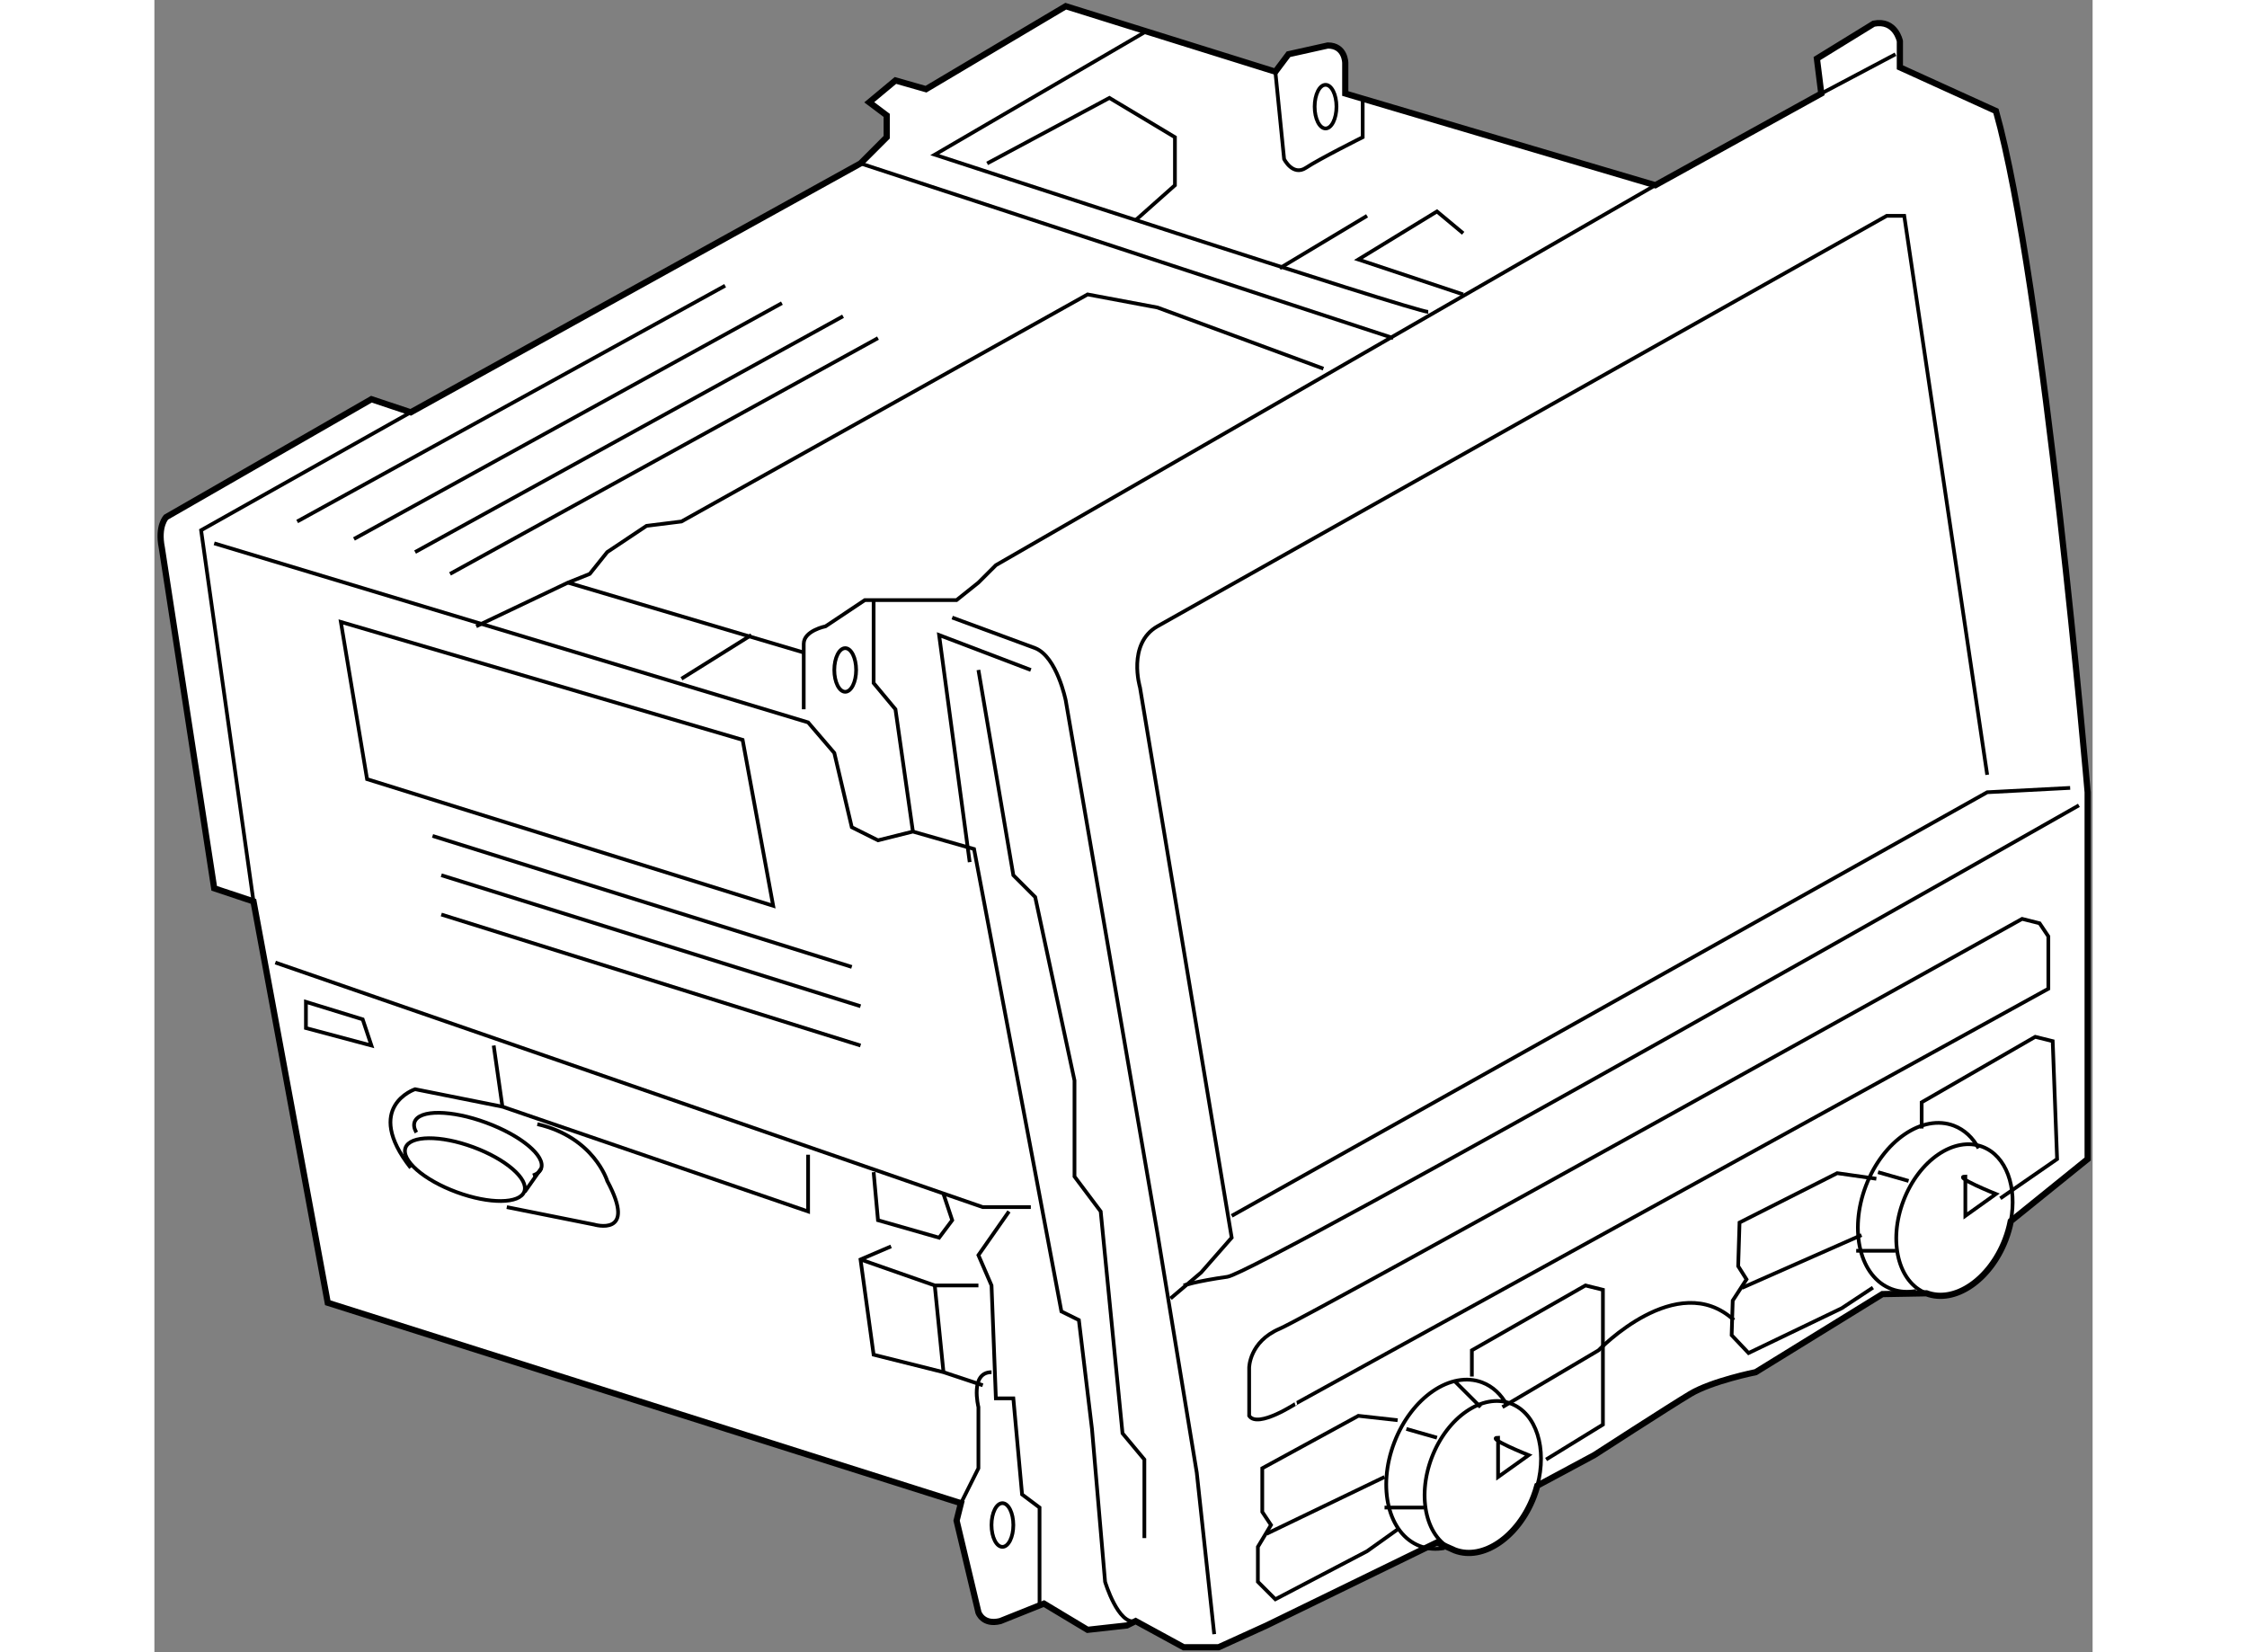 <?xml version="1.0" encoding="utf-8"?>
<!-- Generator: Adobe Illustrator 15.1.0, SVG Export Plug-In . SVG Version: 6.00 Build 0)  -->
<!DOCTYPE svg PUBLIC "-//W3C//DTD SVG 1.1//EN" "http://www.w3.org/Graphics/SVG/1.1/DTD/svg11.dtd">
<svg version="1.1" xmlns="http://www.w3.org/2000/svg" xmlns:xlink="http://www.w3.org/1999/xlink" x="0px" y="0px" width="244.8px"
	 height="180px" viewBox="8.729 21.836 156.487 133.396" enable-background="new 0 0 244.8 180" xml:space="preserve">
	
<rect x="8.729" y="21.836" width="156.487" height="133.396" fill="#808080" stroke="none"/>
	
<g><path fill="#FFFFFF" stroke="#000000" stroke-width="0.5" d="M65.74,35.03L29.424,55.126l-3.173-1.059L9.68,63.587
			c0,0-0.705,0.706-0.352,2.469l4.23,27.501l3.173,1.058l5.993,32.402L73.849,143.2l-0.353,1.409l1.763,7.404
			c0,0,0.353,1.059,1.763,0.706l3.527-1.411l3.525,2.116l3.173-0.353l0.706-0.353l3.877,2.114h2.82l3.878-1.762l13.753-6.701
			l1.44,0.643c2.273,0.867,5.13-1.084,6.38-4.359c0.11-0.289,0.203-0.579,0.282-0.868l4.591-2.464c0,0,5.993-3.881,7.755-4.938
			c1.766-1.057,5.288-1.762,5.288-1.762l10.228-6.304l3.556-0.063c2.274,0.86,5.13-1.074,6.379-4.333
			c0.19-0.498,0.332-0.997,0.427-1.49l6.209-5.016V85.8c0,0-3.527-41.25-7.404-55.001l-7.757-3.526v-2.115
			c0,0-0.353-1.764-2.114-1.411l-4.584,2.82l0.353,2.82l-13.399,7.404l-25.034-7.404V26.92c0,0,0-1.411-1.411-1.411l-3.173,0.706
			l-1.058,1.409L82.31,22.336l-11.282,6.699l-2.468-0.704l-2.116,1.762l1.41,1.059v1.762L65.74,35.03z"></path><path fill="none" stroke="#000000" stroke-width="0.3" d="M113.721,147.014c-2.274-0.868-3.105-4.228-1.858-7.501
			c1.252-3.274,4.106-5.226,6.382-4.357c2.072,0.79,2.948,3.648,2.139,6.631"></path><path fill="none" stroke="#000000" stroke-width="0.3" d="M112.884,146.822c-0.677,0.125-1.352,0.081-1.984-0.161
			c-2.533-0.967-3.46-4.707-2.067-8.354c1.392-3.647,4.575-5.821,7.105-4.854c0.858,0.326,1.53,0.974,1.994,1.825"></path><line fill="none" stroke="#000000" stroke-width="0.3" x1="109.811" y1="137.205" x2="112.281" y2="137.911"></line><line fill="none" stroke="#000000" stroke-width="0.3" x1="108.049" y1="143.553" x2="111.222" y2="143.553"></line><line fill="none" stroke="#000000" stroke-width="0.3" x1="115.805" y1="135.441" x2="113.69" y2="133.328"></line><path fill="none" stroke="#000000" stroke-width="0.3" d="M151.801,126.256c-2.274-0.859-3.106-4.201-1.856-7.475
			c1.249-3.274,4.104-5.225,6.379-4.357c1.929,0.735,2.818,3.263,2.283,6.009"></path><path fill="none" stroke="#000000" stroke-width="0.3" d="M150.964,126.066c-0.676,0.123-1.352,0.081-1.985-0.158
			c-2.53-0.958-3.459-4.686-2.067-8.332c1.392-3.647,4.575-5.819,7.106-4.854c0.857,0.328,1.532,0.974,1.993,1.827"></path><line fill="none" stroke="#000000" stroke-width="0.3" x1="147.891" y1="116.476" x2="150.358" y2="117.181"></line><line fill="none" stroke="#000000" stroke-width="0.3" x1="146.129" y1="122.821" x2="149.302" y2="122.821"></line><polyline fill="none" stroke="#000000" stroke-width="0.3" points="16.731,94.615 12.5,64.646 29.424,55.126 		"></polyline><path fill="none" stroke="#000000" stroke-width="0.3" d="M13.558,65.704l47.95,14.456l2.116,2.468l1.41,5.995l2.116,1.057
			l2.82-0.705l4.936,1.411l4.936,26.089l2.116,11.242l1.411,0.699l1.058,8.79l1.058,12.34c0,0,1.059,3.527,2.468,3.175"></path><line fill="none" stroke="#000000" stroke-width="0.3" x1="65.74" y1="35.03" x2="108.753" y2="49.133"></line><path fill="none" stroke="#000000" stroke-width="0.3" d="M129.909,36.792l-53.24,30.675l-1.411,1.409l-1.763,1.409h-7.404
			l-3.173,2.117c0,0-1.763,0.353-1.763,1.411c0,1.056,0,5.288,0,5.288"></path><path fill="none" stroke="#000000" stroke-width="0.3" d="M156.706,84.391l-6.699-45.131h-1.411L89.714,72.402
			c-2.468,1.411-1.41,4.935-1.41,4.935l7.403,44.426l-2.467,2.812l-2.468,2.093"></path><line fill="none" stroke="#000000" stroke-width="0.3" x1="143.309" y1="29.388" x2="149.302" y2="26.215"></line><polyline fill="none" stroke="#000000" stroke-width="0.3" points="95.708,120.001 156.706,85.8 163.404,85.449 		"></polyline><polyline fill="none" stroke="#000000" stroke-width="0.3" points="18.494,99.551 75.611,119.296 79.49,119.296 		"></polyline><path fill="none" stroke="#000000" stroke-width="0.3" d="M73.849,143.2l1.41-2.82v-4.938c0,0-0.705-2.818,1.058-2.818"></path><polyline fill="none" stroke="#000000" stroke-width="0.3" points="77.726,119.646 75.259,123.174 76.317,125.621 76.669,134.738 
			78.079,134.738 78.784,142.495 80.194,143.553 80.194,151.309 		"></polyline><path fill="none" stroke="#000000" stroke-width="0.3" d="M94.297,153.775l-1.41-13.044l-3.173-19.322L82.31,78.396
			c0,0-0.704-3.526-2.467-4.231l-6.7-2.468"></path><polyline fill="none" stroke="#000000" stroke-width="0.3" points="74.554,91.442 72.085,73.108 79.49,75.928 		"></polyline><polyline fill="none" stroke="#000000" stroke-width="0.3" points="75.259,75.928 78.079,92.499 79.843,94.263 83.016,109.071 
			83.016,114.006 83.016,116.826 85.131,119.646 86.893,137.558 88.657,139.673 88.657,146.019 		"></polyline><ellipse fill="none" stroke="#000000" stroke-width="0.3" cx="64.505" cy="75.928" rx="0.881" ry="1.762"></ellipse><ellipse fill="none" stroke="#000000" stroke-width="0.3" cx="103.287" cy="30.446" rx="0.881" ry="1.762"></ellipse><ellipse fill="none" stroke="#000000" stroke-width="0.3" cx="77.197" cy="144.962" rx="0.881" ry="1.764"></ellipse><path fill="none" stroke="#000000" stroke-width="0.3" d="M99.233,27.624l0.706,7.053c0,0,0.706,1.409,1.764,0.706
			c1.058-0.706,4.582-2.469,4.582-2.469v-3.109"></path><path fill="none" stroke="#000000" stroke-width="0.3" d="M88.657,24.451l-16.923,9.874c0,0,38.783,12.692,39.842,12.692"></path><polyline fill="none" stroke="#000000" stroke-width="0.3" points="34.712,72.402 42.117,68.876 43.88,68.171 45.29,66.409 
			48.463,64.292 51.284,63.94 84.074,45.607 89.714,46.664 103.112,51.601 		"></polyline><polygon fill="none" stroke="#000000" stroke-width="0.3" points="23.783,72.05 25.899,84.742 58.688,94.967 56.22,81.57 		"></polygon><polyline fill="none" stroke="#000000" stroke-width="0.3" points="36.123,106.249 36.828,111.186 61.508,119.646 61.508,115.064 
					"></polyline><polyline fill="none" stroke="#000000" stroke-width="0.3" points="66.798,116.474 67.15,120.353 72.085,121.764 73.143,120.353 
			72.438,118.237 		"></polyline><polyline fill="none" stroke="#000000" stroke-width="0.3" points="68.207,122.467 65.74,123.523 66.798,131.212 72.438,132.623 
			75.612,133.68 		"></polyline><line fill="none" stroke="#000000" stroke-width="0.3" x1="42.117" y1="68.876" x2="61.156" y2="74.519"></line><line fill="none" stroke="#000000" stroke-width="0.3" x1="56.925" y1="73.108" x2="51.284" y2="76.634"></line><polyline fill="none" stroke="#000000" stroke-width="0.3" points="66.798,70.286 66.798,76.986 68.56,79.101 69.97,88.973 		"></polyline><polyline fill="none" stroke="#000000" stroke-width="0.3" points="65.74,123.523 71.734,125.621 75.259,125.621 		"></polyline><line fill="none" stroke="#000000" stroke-width="0.3" x1="71.734" y1="125.621" x2="72.438" y2="132.623"></line><polyline fill="none" stroke="#000000" stroke-width="0.3" points="109.106,136.5 105.934,136.147 98.177,140.38 98.177,143.904 
			98.881,144.962 97.822,146.726 97.822,149.545 99.233,150.957 106.638,147.077 109.106,145.315 		"></polyline><line fill="none" stroke="#000000" stroke-width="0.3" x1="98.528" y1="145.668" x2="108.049" y2="141.084"></line><polyline fill="none" stroke="#000000" stroke-width="0.3" points="147.756,117.006 144.595,116.555 136.71,120.542 
			136.601,124.063 137.274,125.129 136.16,126.844 136.074,129.636 137.439,131.077 144.96,127.46 147.481,125.793 		"></polyline><line fill="none" stroke="#000000" stroke-width="0.3" x1="136.899" y1="125.819" x2="146.557" y2="121.553"></line><path fill="none" stroke="#000000" stroke-width="0.3" d="M97.119,136.147v-3.879c0,0,0-2.107,2.467-3.155
			c2.468-1.046,59.94-33.089,59.94-33.089l1.409,0.354l0.707,1.058v4.229l-60.646,33.426
			C100.997,135.091,97.822,137.205,97.119,136.147z"></path><path fill="none" stroke="#000000" stroke-width="0.3" d="M91.829,125.621c0,0,1.058-0.35,3.526-0.699
			c2.469-0.347,68.755-38.064,68.755-38.064"></path><polyline fill="none" stroke="#000000" stroke-width="0.3" points="115.099,132.974 115.099,130.857 124.269,125.621 
			125.68,125.97 125.68,136.854 121.094,139.673 		"></polyline><polyline fill="none" stroke="#000000" stroke-width="0.3" points="151.415,111.892 151.415,110.833 160.584,105.546 
			161.994,105.896 162.349,115.417 157.765,118.589 		"></polyline><line fill="none" stroke="#000000" stroke-width="0.3" x1="151.415" y1="112.95" x2="151.415" y2="111.892"></line><path fill="none" stroke="#000000" stroke-width="0.3" d="M117.567,135.441l7.76-4.584c0,0,6.346-6.634,10.928-2.442"></path><ellipse transform="matrix(0.938 0.346 -0.346 0.938 42.304 -4.524)" fill="none" stroke="#000000" stroke-width="0.3" cx="33.832" cy="116.297" rx="5.113" ry="1.938"></ellipse><path fill="none" stroke="#000000" stroke-width="0.3" d="M29.88,113.271c-0.178-0.312-0.233-0.604-0.141-0.856
			c0.371-1.005,2.957-0.978,5.777,0.062c2.821,1.041,4.808,2.697,4.438,3.703c-0.093,0.251-0.324,0.438-0.663,0.561"></path><line fill="none" stroke="#000000" stroke-width="0.3" x1="39.955" y1="116.179" x2="38.629" y2="118.065"></line><polygon fill="none" stroke="#000000" stroke-width="0.3" points="20.963,102.724 20.963,104.838 26.251,106.249 25.546,104.135 
					"></polygon><path fill="none" stroke="#000000" stroke-width="0.3" d="M36.828,111.186l-7.051-1.41c0,0-4.231,1.41-0.353,6.348"></path><path fill="none" stroke="#000000" stroke-width="0.3" d="M37.181,119.296l7.051,1.409c0,0,3.526,1.059,1.058-3.524
			c0,0-1.058-3.527-5.642-4.584"></path><line fill="none" stroke="#000000" stroke-width="0.3" x1="31.187" y1="89.326" x2="65.034" y2="99.903"></line><line fill="none" stroke="#000000" stroke-width="0.3" x1="31.893" y1="92.499" x2="65.741" y2="103.076"></line><line fill="none" stroke="#000000" stroke-width="0.3" x1="31.893" y1="95.672" x2="65.741" y2="106.249"></line><line fill="none" stroke="#000000" stroke-width="0.3" x1="20.258" y1="63.94" x2="54.81" y2="44.902"></line><line fill="none" stroke="#000000" stroke-width="0.3" x1="24.841" y1="65.351" x2="59.393" y2="46.311"></line><line fill="none" stroke="#000000" stroke-width="0.3" x1="29.777" y1="66.409" x2="64.329" y2="47.369"></line><line fill="none" stroke="#000000" stroke-width="0.3" x1="32.597" y1="68.171" x2="67.15" y2="49.133"></line><polyline fill="none" stroke="#000000" stroke-width="0.3" points="75.964,35.03 85.388,29.981 85.836,29.741 91.125,32.914 
			91.125,36.792 87.952,39.612 		"></polyline><line fill="none" stroke="#000000" stroke-width="0.3" x1="99.586" y1="43.491" x2="106.638" y2="39.26"></line><polyline fill="none" stroke="#000000" stroke-width="0.3" points="114.395,40.67 112.281,38.909 105.934,42.787 114.395,45.607 
					"></polyline><path fill="none" stroke="#000000" stroke-width="0.3" d="M117.215,137.911v3.173l2.47-1.762
			C119.685,139.322,116.158,137.911,117.215,137.911z"></path><path fill="none" stroke="#000000" stroke-width="0.3" d="M154.942,116.826v3.175l2.469-1.764
			C157.411,118.237,153.884,116.826,154.942,116.826z"></path></g>


</svg>